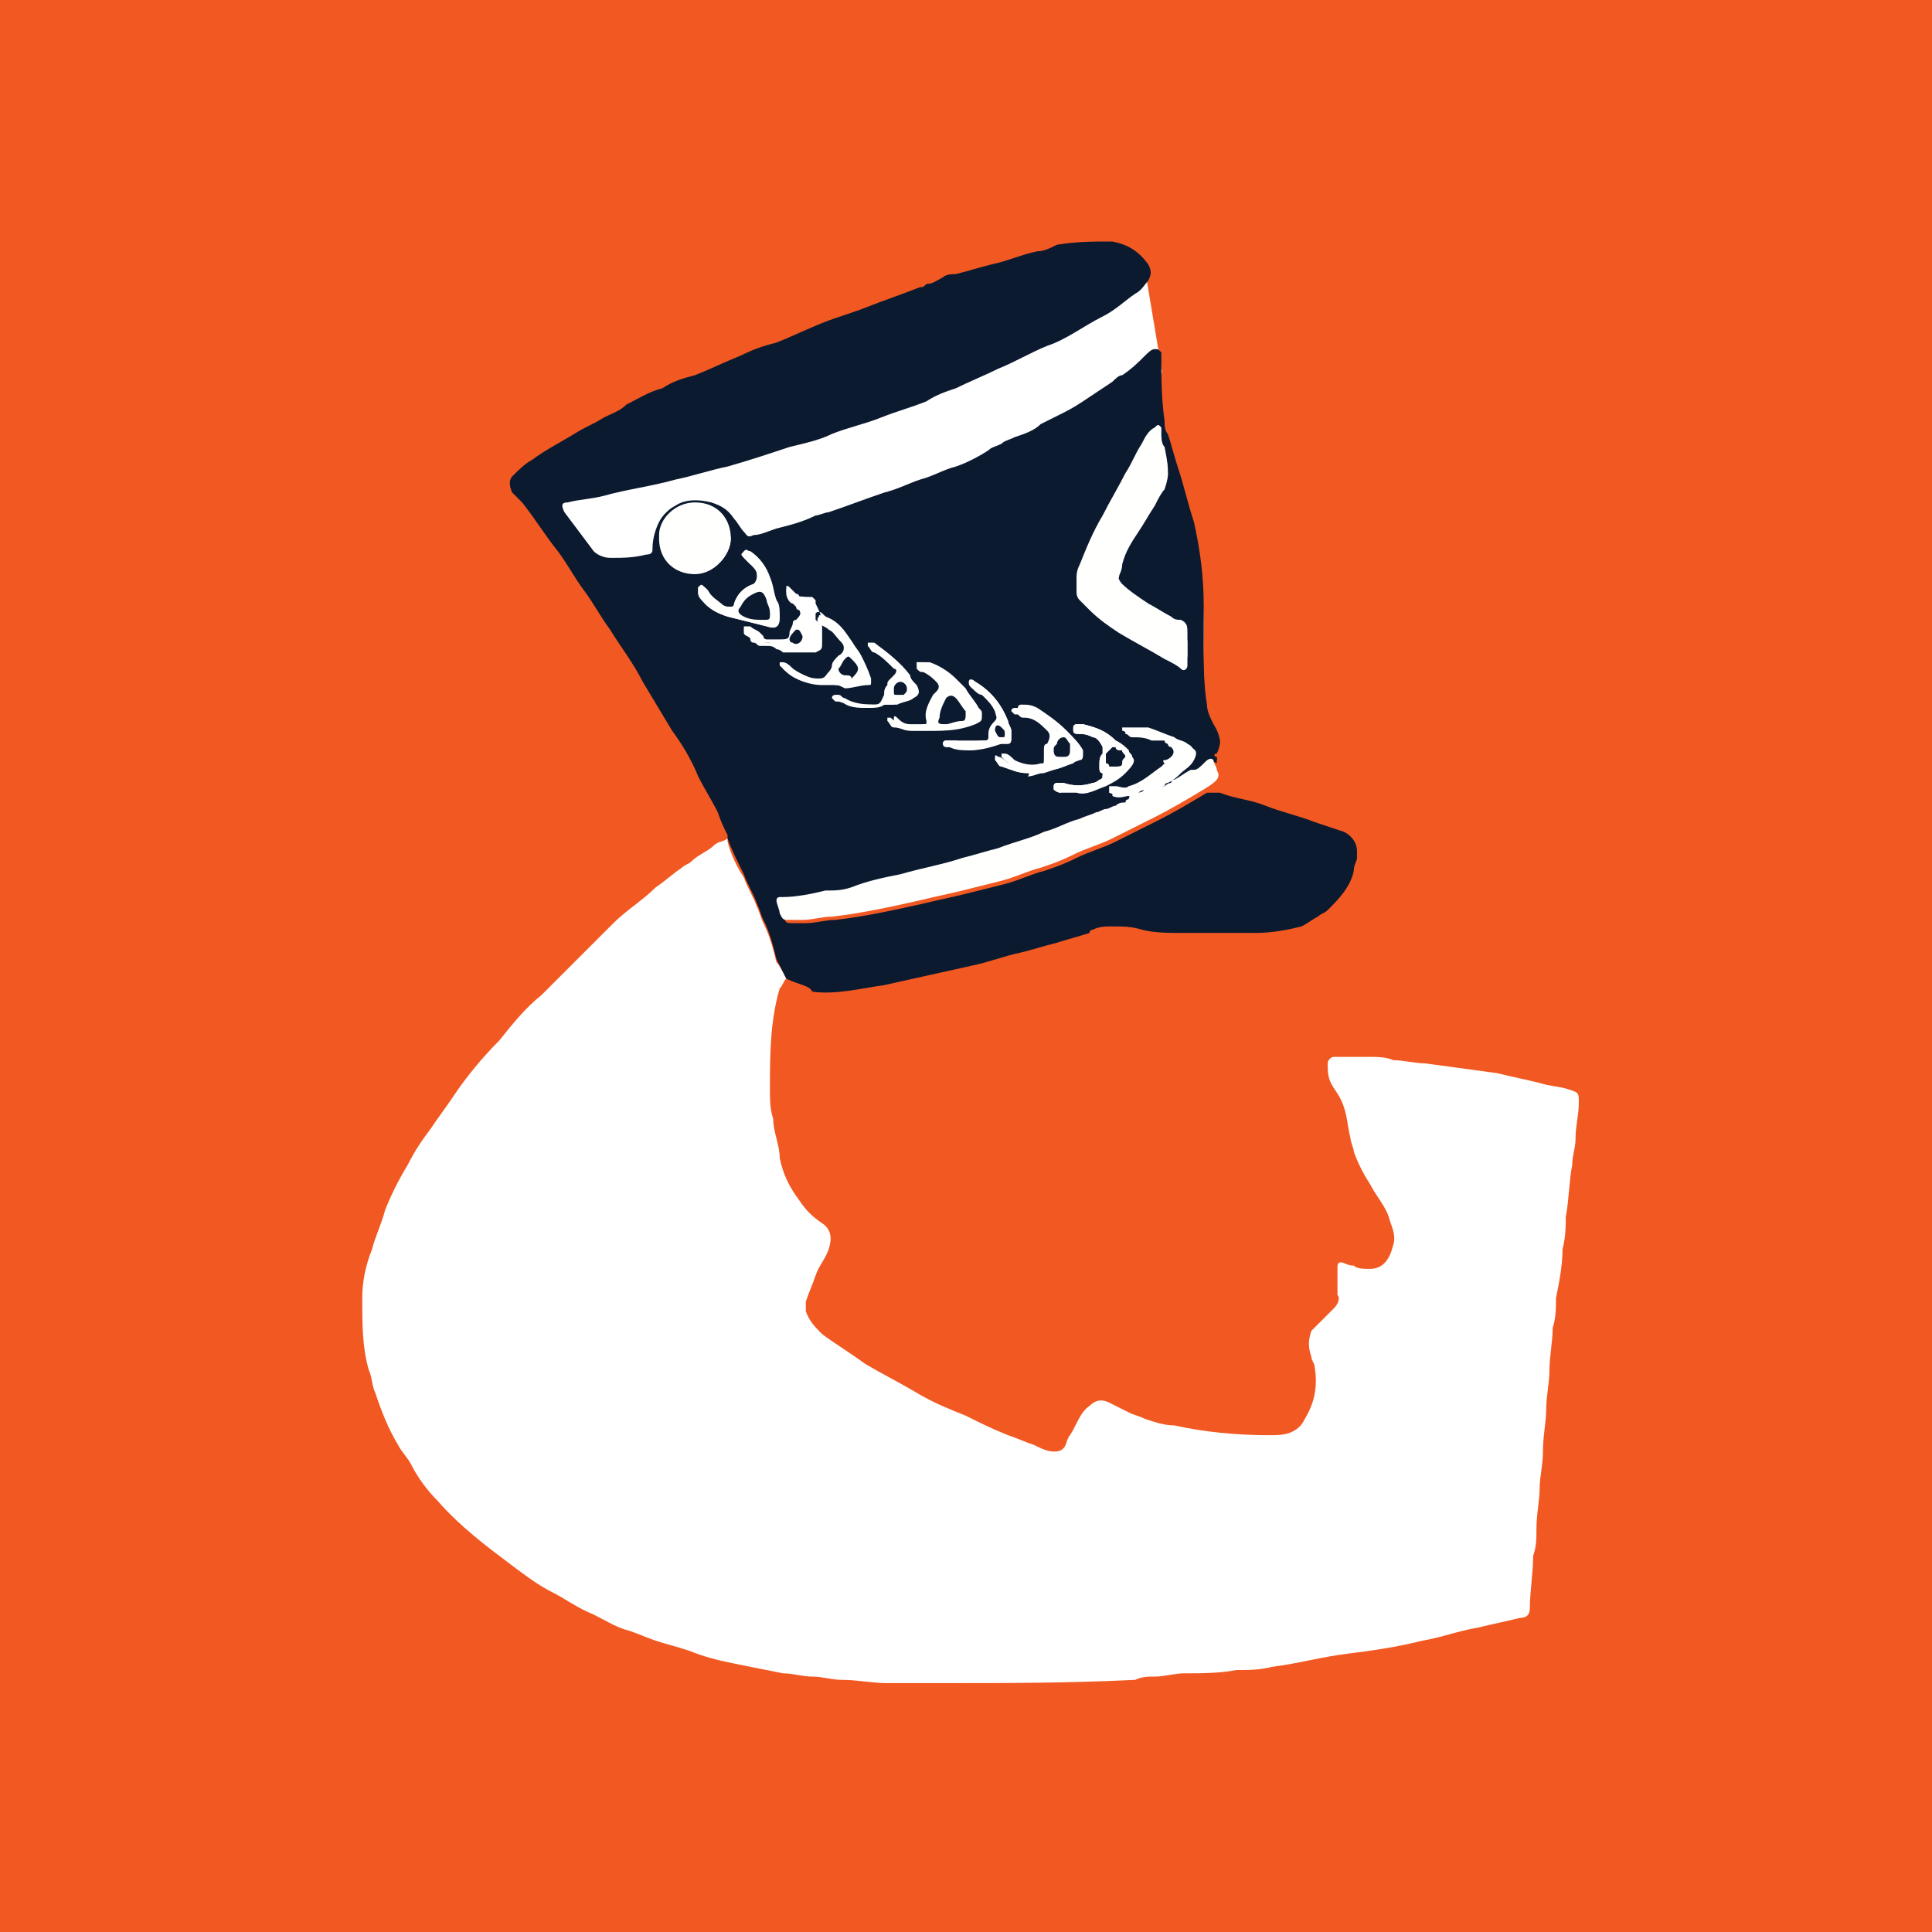 <?xml version="1.0" encoding="UTF-8"?> <svg xmlns="http://www.w3.org/2000/svg" width="64" height="64" viewBox="0 0 64 64" fill="none"><rect width="64" height="64" fill="#F25922"></rect><path d="M37.877 8.616L17.545 16.01L22.474 22.171C25.965 24.224 33.441 28.209 35.412 27.716C37.384 27.223 39.109 25.867 39.725 25.251V23.403C39.931 21.965 40.095 18.597 39.109 16.626C38.123 14.654 38.288 12.929 38.493 12.313L37.877 8.616Z" fill="white"></path><path d="M26.046 32.417C25.938 32.525 25.938 32.633 25.829 32.742C25.505 33.822 25.505 35.01 25.505 36.091C25.505 36.415 25.505 36.739 25.613 37.063C25.613 37.495 25.829 37.928 25.829 38.36C25.938 38.9 26.154 39.332 26.478 39.764C26.694 40.088 26.91 40.304 27.234 40.521C27.558 40.737 27.558 41.061 27.45 41.385C27.342 41.709 27.126 41.925 27.018 42.249C26.91 42.573 26.802 42.789 26.694 43.114C26.694 43.222 26.694 43.33 26.694 43.438C26.802 43.762 27.018 43.978 27.234 44.194C27.666 44.518 28.206 44.842 28.639 45.166C29.179 45.491 29.827 45.815 30.367 46.139C30.908 46.463 31.448 46.679 31.988 46.895C32.42 47.111 32.852 47.327 33.393 47.543C33.717 47.651 33.933 47.76 34.257 47.868C34.473 47.976 34.689 48.084 34.905 48.084C35.013 48.084 35.121 48.084 35.229 47.976C35.337 47.868 35.337 47.651 35.445 47.543C35.661 47.219 35.77 46.787 36.094 46.571C36.31 46.355 36.526 46.355 36.742 46.463C36.958 46.571 37.174 46.679 37.39 46.787C37.606 46.895 37.714 46.895 37.93 47.003C38.255 47.111 38.579 47.219 38.903 47.219C39.875 47.435 40.956 47.543 42.036 47.543C42.252 47.543 42.576 47.543 42.792 47.435C43.008 47.327 43.117 47.219 43.224 47.003C43.549 46.463 43.657 45.923 43.549 45.275C43.549 45.166 43.441 45.058 43.441 44.95C43.333 44.626 43.333 44.41 43.441 44.086C43.549 43.978 43.657 43.87 43.765 43.762C43.873 43.654 44.089 43.438 44.197 43.33C44.305 43.222 44.413 43.006 44.305 42.898C44.305 42.681 44.305 42.573 44.305 42.357C44.305 42.249 44.305 42.141 44.305 42.033C44.305 41.925 44.305 41.817 44.413 41.817C44.521 41.817 44.629 41.925 44.845 41.925C44.953 42.033 45.169 42.033 45.385 42.033C45.818 42.033 46.034 41.709 46.142 41.277C46.25 40.953 46.142 40.737 46.034 40.413C45.926 39.98 45.602 39.656 45.385 39.224C45.169 38.9 44.953 38.468 44.845 38.144C44.845 38.036 44.737 37.819 44.737 37.712C44.629 37.279 44.629 36.847 44.413 36.415C44.305 36.199 44.197 36.091 44.089 35.875C43.981 35.659 43.981 35.443 43.981 35.227C43.981 35.118 44.089 35.01 44.197 35.01C44.521 35.01 44.953 35.01 45.277 35.01C45.602 35.01 45.926 35.01 46.142 35.118C46.466 35.118 46.898 35.227 47.222 35.227C47.978 35.334 48.843 35.443 49.599 35.551C50.031 35.659 50.572 35.767 51.004 35.875C51.328 35.983 51.652 35.983 51.976 36.091C52.3 36.199 52.3 36.199 52.3 36.523C52.3 36.955 52.192 37.279 52.192 37.712C52.192 38.036 52.084 38.252 52.084 38.576C51.976 39.116 51.976 39.764 51.868 40.304C51.868 40.629 51.868 40.953 51.76 41.385C51.76 41.925 51.652 42.465 51.544 43.006C51.544 43.33 51.544 43.654 51.436 43.978C51.436 44.41 51.328 44.95 51.328 45.383C51.328 45.815 51.22 46.247 51.22 46.679C51.22 47.111 51.112 47.543 51.112 48.084C51.112 48.516 51.004 48.948 51.004 49.272C51.004 49.704 50.896 50.136 50.896 50.677C50.896 51.001 50.896 51.217 50.788 51.541C50.788 52.081 50.679 52.73 50.679 53.27C50.679 53.486 50.572 53.594 50.355 53.594C49.923 53.702 49.383 53.81 48.951 53.918C48.303 54.026 47.762 54.242 47.114 54.35C46.25 54.566 45.493 54.674 44.629 54.782C43.765 54.89 43.008 55.106 42.144 55.215C41.712 55.322 41.388 55.322 40.956 55.322C40.415 55.431 39.767 55.431 39.227 55.431C38.903 55.431 38.579 55.539 38.255 55.539C38.038 55.539 37.822 55.539 37.606 55.647C35.445 55.755 33.393 55.755 31.232 55.755C30.583 55.755 30.043 55.755 29.395 55.755C28.855 55.755 28.423 55.647 27.882 55.647C27.558 55.647 27.234 55.539 26.91 55.539C26.586 55.539 26.262 55.431 25.938 55.431C25.397 55.323 24.857 55.215 24.317 55.106C23.777 54.998 23.345 54.89 22.804 54.674C22.48 54.566 22.048 54.458 21.724 54.35C21.4 54.242 21.184 54.134 20.86 54.026C20.427 53.918 20.103 53.702 19.671 53.486C19.131 53.27 18.699 52.946 18.267 52.73C17.834 52.513 17.402 52.189 16.97 51.865C16.106 51.217 15.241 50.569 14.485 49.704C14.161 49.38 13.837 48.948 13.621 48.516C13.513 48.3 13.296 48.084 13.188 47.868C12.864 47.327 12.648 46.787 12.432 46.139C12.324 45.923 12.324 45.599 12.216 45.383C12 44.626 12 43.87 12 43.006C12 42.465 12.108 41.925 12.324 41.385C12.432 40.953 12.648 40.521 12.756 40.088C12.972 39.548 13.188 39.116 13.513 38.576C13.729 38.144 13.945 37.819 14.269 37.387C14.485 37.063 14.809 36.631 15.025 36.307C15.457 35.659 15.998 35.01 16.538 34.47C16.97 33.93 17.402 33.39 17.942 32.958C18.375 32.525 18.807 32.093 19.239 31.661C19.563 31.337 19.995 30.905 20.319 30.581C20.752 30.148 21.292 29.824 21.724 29.392C22.048 29.176 22.264 28.96 22.588 28.744C22.696 28.636 22.804 28.636 22.912 28.528C23.128 28.312 23.453 28.204 23.669 27.988C23.777 27.88 23.993 27.88 24.101 27.771C24.101 27.771 24.101 27.771 24.101 27.88C24.209 28.312 24.425 28.744 24.641 29.068C24.749 29.392 24.965 29.716 25.073 30.04C25.181 30.256 25.181 30.364 25.289 30.581C25.505 31.013 25.613 31.445 25.721 31.877C25.829 31.985 25.938 32.201 26.046 32.417Z" fill="white"></path><path d="M26.046 32.418C25.937 32.202 25.829 31.986 25.721 31.77C25.613 31.337 25.505 30.905 25.289 30.473C25.181 30.257 25.181 30.149 25.073 29.933C24.965 29.609 24.749 29.285 24.641 28.96C24.425 28.528 24.209 28.096 24.101 27.772C24.101 27.772 24.101 27.772 24.101 27.664C23.993 27.448 23.885 27.232 23.777 26.908C23.561 26.475 23.344 26.151 23.128 25.719C22.912 25.179 22.588 24.639 22.264 24.206C21.94 23.666 21.616 23.126 21.292 22.586C20.967 21.938 20.535 21.397 20.211 20.857C19.887 20.425 19.671 19.993 19.347 19.561C19.023 19.128 18.807 18.696 18.482 18.264C18.05 17.724 17.726 17.184 17.294 16.643C17.186 16.535 17.078 16.427 16.97 16.319C16.862 16.103 16.862 15.887 16.97 15.779C17.186 15.563 17.402 15.347 17.618 15.239C18.05 14.915 18.482 14.699 19.023 14.375C19.347 14.159 19.671 14.05 19.995 13.834C20.211 13.726 20.535 13.618 20.751 13.402C21.183 13.186 21.508 12.97 21.94 12.862C22.264 12.646 22.588 12.538 23.02 12.43C23.561 12.214 23.993 11.998 24.533 11.781C24.965 11.565 25.289 11.457 25.721 11.349C26.262 11.133 26.694 10.917 27.234 10.701C27.774 10.485 28.206 10.377 28.747 10.161C29.287 9.945 29.935 9.729 30.475 9.513C30.583 9.513 30.583 9.513 30.691 9.405C30.907 9.405 31.015 9.297 31.232 9.188C31.34 9.08 31.556 9.08 31.664 9.08C32.096 8.972 32.42 8.864 32.852 8.756C33.392 8.648 33.825 8.432 34.365 8.324C34.581 8.324 34.797 8.216 35.013 8.108C35.661 8 36.202 8 36.85 8C37.39 8.108 37.714 8.324 38.038 8.756C38.146 8.972 38.146 9.08 38.038 9.297C37.93 9.405 37.822 9.621 37.606 9.729C37.282 9.945 36.958 10.269 36.526 10.485C35.877 10.809 35.337 11.241 34.689 11.457C34.149 11.674 33.608 11.998 33.068 12.214C32.636 12.43 32.096 12.646 31.664 12.862C31.34 12.97 31.015 13.078 30.691 13.294C30.151 13.51 29.719 13.618 29.179 13.834C28.639 14.05 28.098 14.159 27.558 14.375C27.126 14.591 26.586 14.699 26.154 14.807C25.505 15.023 24.857 15.239 24.101 15.455C23.561 15.563 22.912 15.779 22.372 15.887C21.616 16.103 20.751 16.211 19.995 16.427C19.563 16.535 19.239 16.535 18.807 16.643C18.59 16.643 18.59 16.752 18.698 16.968C19.023 17.4 19.347 17.832 19.671 18.264C19.779 18.372 19.995 18.48 20.211 18.48C20.643 18.48 20.967 18.48 21.4 18.372C21.616 18.372 21.616 18.264 21.616 18.156C21.616 17.832 21.724 17.508 21.832 17.292C21.94 17.076 22.156 16.86 22.372 16.752C22.696 16.535 23.128 16.535 23.561 16.643C23.885 16.752 24.101 16.86 24.317 17.184C24.425 17.292 24.533 17.508 24.641 17.616C24.749 17.724 24.749 17.832 24.965 17.724C25.181 17.724 25.397 17.616 25.721 17.508C26.154 17.4 26.586 17.292 27.018 17.076C27.126 17.076 27.342 16.968 27.45 16.968C28.098 16.752 28.639 16.535 29.287 16.319C29.719 16.211 30.151 15.995 30.475 15.887C30.907 15.779 31.232 15.563 31.664 15.455C31.988 15.347 32.42 15.131 32.744 14.915C32.852 14.807 32.96 14.807 33.176 14.699C33.284 14.591 33.392 14.591 33.608 14.483C33.933 14.375 34.257 14.267 34.473 14.05C34.689 13.942 34.905 13.834 35.121 13.726C35.337 13.618 35.553 13.51 35.877 13.294C36.202 13.078 36.526 12.862 36.85 12.646C36.958 12.538 37.066 12.43 37.174 12.43C37.498 12.214 37.714 11.998 37.93 11.781C38.038 11.674 38.146 11.565 38.254 11.565C38.362 11.565 38.362 11.565 38.471 11.674C38.471 11.674 38.471 11.674 38.471 11.781C38.471 12.538 38.471 13.186 38.578 13.942C38.578 14.05 38.578 14.267 38.687 14.375C38.795 14.699 38.903 15.131 39.011 15.455C39.227 16.103 39.335 16.643 39.551 17.292C39.767 18.264 39.875 19.128 39.875 20.101C39.875 20.317 39.875 20.641 39.875 20.857C39.875 20.965 39.875 20.965 39.875 21.073C39.875 21.181 39.875 21.289 39.875 21.397C39.875 22.046 39.875 22.694 39.983 23.342C39.983 23.558 40.091 23.774 40.199 23.99C40.415 24.315 40.523 24.747 40.307 25.179V25.287C40.199 25.179 40.091 25.287 39.983 25.395C39.875 25.503 39.767 25.611 39.659 25.611H39.551C39.335 25.719 39.227 25.827 39.011 25.935C39.011 25.935 38.903 25.935 38.903 26.043C38.795 26.043 38.687 26.151 38.687 26.151C38.578 26.151 38.578 26.259 38.471 26.151C38.471 26.043 38.578 26.043 38.578 26.043C38.578 26.043 38.578 25.935 38.687 25.935C38.903 25.827 39.011 25.719 39.119 25.611C39.227 25.503 39.443 25.395 39.551 25.179C39.659 24.963 39.659 24.855 39.443 24.747C39.335 24.639 39.119 24.639 39.011 24.531C38.687 24.423 38.471 24.314 38.146 24.206H38.038H37.93C37.714 24.206 37.606 24.206 37.39 24.206H37.282V24.315C37.39 24.315 37.39 24.423 37.498 24.423C37.714 24.423 37.93 24.423 38.146 24.531C38.254 24.531 38.254 24.531 38.362 24.531H38.471H38.578C38.578 24.531 38.687 24.531 38.687 24.639C38.687 24.747 38.795 24.747 38.795 24.747C38.795 24.747 38.903 24.747 38.903 24.855C39.011 24.963 39.011 25.071 38.903 25.179C38.903 25.179 38.795 25.287 38.687 25.287C38.687 25.287 38.578 25.287 38.687 25.395L38.578 25.503C38.254 25.719 37.93 26.043 37.498 26.151C37.39 26.259 37.174 26.151 37.066 26.151C36.958 26.151 36.958 26.151 36.85 26.151C36.85 26.259 36.85 26.259 36.85 26.367C37.066 26.475 37.282 26.367 37.39 26.367C37.498 26.475 37.606 26.367 37.714 26.259C37.822 26.151 37.93 26.151 38.038 26.259C37.93 26.367 37.822 26.367 37.714 26.367C37.606 26.367 37.606 26.367 37.606 26.475C37.606 26.475 37.498 26.475 37.498 26.584C37.498 26.584 37.39 26.584 37.39 26.692C37.282 26.692 37.174 26.692 37.066 26.8C36.958 26.8 36.85 26.908 36.742 26.908C36.634 26.908 36.526 27.016 36.418 27.016C36.202 27.124 36.093 27.124 35.877 27.232C35.445 27.34 35.121 27.556 34.689 27.664C34.257 27.88 33.717 27.988 33.176 28.204C32.744 28.312 32.42 28.42 31.988 28.528C31.34 28.744 30.691 28.852 29.935 29.069C29.395 29.177 28.855 29.285 28.314 29.501C27.99 29.609 27.774 29.609 27.45 29.609C27.018 29.717 26.478 29.825 26.046 29.825H25.937C25.829 29.825 25.829 29.933 25.829 29.933C25.829 30.041 25.937 30.257 25.937 30.365C26.046 30.581 26.046 30.581 26.262 30.581C26.37 30.581 26.586 30.581 26.694 30.581C27.018 30.581 27.342 30.473 27.666 30.473C28.639 30.365 29.611 30.149 30.583 29.933C31.015 29.825 31.556 29.717 31.988 29.609C32.42 29.501 32.852 29.393 33.284 29.285C33.717 29.177 34.149 28.96 34.581 28.852C34.905 28.744 35.229 28.636 35.661 28.42C36.093 28.204 36.526 28.096 36.958 27.88C37.39 27.664 37.822 27.448 38.254 27.232C38.903 26.908 39.443 26.584 39.983 26.259C40.091 26.259 40.199 26.259 40.415 26.259C40.956 26.475 41.388 26.475 41.928 26.692C42.468 26.908 43.008 27.016 43.548 27.232C43.873 27.34 44.197 27.448 44.521 27.556C44.737 27.664 44.953 27.88 44.953 28.204C44.953 28.312 44.953 28.312 44.953 28.42C44.953 28.528 44.845 28.636 44.845 28.852C44.737 29.393 44.305 29.825 43.981 30.149C43.873 30.257 43.765 30.257 43.657 30.365C43.441 30.473 43.332 30.581 43.116 30.689C42.684 30.797 42.144 30.905 41.604 30.905C40.847 30.905 39.983 30.905 39.227 30.905C38.687 30.905 38.254 30.905 37.822 30.797C37.498 30.689 37.174 30.689 36.85 30.689C36.634 30.689 36.418 30.689 36.202 30.797C36.202 30.797 36.093 30.797 36.093 30.905C35.769 31.013 35.337 31.121 35.013 31.229C34.581 31.337 34.257 31.445 33.825 31.553C33.284 31.662 32.744 31.878 32.204 31.986C31.232 32.202 30.259 32.418 29.287 32.634C28.53 32.742 27.666 32.958 26.91 32.85C26.802 32.634 26.478 32.634 26.046 32.418C26.154 32.418 26.154 32.418 26.046 32.418ZM26.262 19.669C26.154 19.669 26.154 19.669 26.262 19.669C26.154 19.561 26.154 19.561 26.154 19.561C26.154 19.561 26.046 19.453 26.046 19.561V19.669C26.046 19.777 26.154 19.993 26.262 19.993L26.37 20.101C26.37 20.101 26.37 20.209 26.478 20.209C26.586 20.425 26.478 20.533 26.37 20.641C26.37 20.641 26.262 20.641 26.262 20.749C26.262 20.857 26.154 20.965 26.154 21.073C26.154 21.289 26.046 21.289 25.829 21.289H25.721H25.613H25.505H25.397C25.397 21.289 25.289 21.289 25.289 21.181L25.181 21.073C25.073 20.965 24.965 20.965 24.857 20.857C24.749 20.857 24.749 20.857 24.641 20.857C24.641 20.857 24.641 20.857 24.641 20.965C24.641 21.073 24.857 21.073 24.857 21.181C24.857 21.181 24.857 21.289 24.965 21.289C25.073 21.289 25.073 21.397 25.181 21.397C25.289 21.397 25.289 21.397 25.397 21.397C25.505 21.397 25.613 21.397 25.721 21.505C25.721 21.505 25.829 21.505 25.937 21.613C26.154 21.613 26.478 21.613 26.694 21.613H26.802C26.91 21.613 26.91 21.613 27.018 21.613C27.234 21.505 27.234 21.505 27.234 21.289C27.234 21.181 27.234 21.181 27.234 21.073V20.965C27.234 20.857 27.234 20.857 27.234 20.749V20.641C27.234 20.425 27.126 20.209 27.018 19.993V19.885L26.91 19.777C26.262 19.777 26.262 19.669 26.262 19.669ZM38.687 15.671C38.687 15.455 38.687 15.347 38.578 15.131C38.471 15.023 38.471 14.807 38.471 14.699C38.471 14.591 38.471 14.591 38.471 14.483C38.362 14.375 38.362 14.375 38.254 14.483C38.146 14.699 38.038 14.915 37.822 15.023C37.606 15.347 37.498 15.671 37.282 15.995C36.958 16.427 36.742 16.968 36.526 17.4C36.202 17.94 35.986 18.48 35.769 19.02C35.661 19.236 35.661 19.345 35.661 19.561C35.661 19.669 35.661 19.777 35.769 19.885C35.877 19.993 35.986 20.101 36.093 20.209C36.418 20.533 36.742 20.749 37.066 20.965C37.606 21.289 38.038 21.505 38.578 21.83C38.795 21.938 39.011 22.046 39.119 22.154C39.227 22.262 39.335 22.154 39.335 22.046C39.335 21.83 39.335 21.505 39.335 21.289C39.335 21.073 39.227 20.965 39.119 20.857C39.011 20.857 38.903 20.749 38.795 20.749C38.578 20.641 38.254 20.425 38.038 20.317C37.714 20.101 37.39 19.993 37.174 19.669C36.958 19.453 36.958 19.345 37.066 19.128C37.066 19.02 37.174 18.912 37.174 18.696C37.282 18.264 37.498 17.94 37.714 17.616C37.93 17.292 38.038 17.076 38.254 16.752C38.362 16.535 38.471 16.319 38.578 16.211C38.687 15.887 38.687 15.779 38.687 15.671ZM24.209 17.832C24.209 17.184 23.777 16.643 23.02 16.643C22.372 16.643 21.832 17.184 21.832 17.724C21.832 18.372 22.48 18.912 23.02 18.912C23.669 19.02 24.209 18.372 24.209 17.832ZM25.829 20.425C25.829 20.209 25.829 19.993 25.721 19.885C25.613 19.669 25.613 19.453 25.505 19.128C25.397 18.804 25.181 18.48 24.857 18.264C24.749 18.264 24.749 18.156 24.641 18.264C24.641 18.372 24.641 18.372 24.641 18.48C24.749 18.588 24.749 18.588 24.857 18.696C24.965 18.804 25.073 18.912 25.073 19.02C25.073 19.128 25.073 19.236 24.965 19.345C24.641 19.453 24.425 19.669 24.317 19.993C24.317 20.101 24.209 20.101 24.209 20.101C24.101 20.101 23.993 20.101 23.885 19.993C23.669 19.885 23.561 19.777 23.452 19.561L23.344 19.453C23.236 19.345 23.236 19.345 23.128 19.453C23.128 19.561 23.128 19.561 23.128 19.669C23.236 19.777 23.344 19.885 23.344 19.993C23.561 20.209 23.777 20.317 24.101 20.425C24.533 20.533 24.965 20.641 25.397 20.749C25.721 20.857 25.829 20.749 25.829 20.425ZM30.367 21.938C30.367 22.154 30.475 22.154 30.583 22.154C30.691 22.154 30.691 22.262 30.799 22.262C31.015 22.262 31.123 22.37 31.232 22.586C31.34 22.694 31.34 22.802 31.232 22.91C31.232 22.91 31.232 22.91 31.123 23.018C30.907 23.234 30.799 23.558 30.907 23.882C30.907 23.99 30.907 23.99 30.799 23.99C30.583 23.99 30.367 23.99 30.151 23.99C29.935 23.99 29.827 23.882 29.719 23.774C29.719 23.774 29.611 23.666 29.611 23.774V23.882C29.611 23.99 29.719 23.99 29.827 24.099C29.935 24.206 30.151 24.206 30.367 24.206C30.583 24.206 30.691 24.206 30.907 24.206C31.34 24.206 31.772 24.206 32.312 23.99C32.528 23.882 32.528 23.882 32.528 23.666C32.528 23.558 32.528 23.558 32.42 23.45C32.312 23.234 32.096 23.018 31.988 22.802C31.88 22.694 31.772 22.586 31.664 22.478C31.448 22.262 31.123 22.046 30.799 21.938C30.475 21.938 30.367 21.938 30.367 21.938ZM27.666 22.694C27.666 22.694 27.774 22.694 27.882 22.694C28.098 22.694 28.422 22.586 28.639 22.586C28.747 22.586 28.747 22.478 28.747 22.478V22.37C28.639 22.046 28.53 21.83 28.422 21.613C28.314 21.397 28.206 21.181 27.99 20.965C27.774 20.749 27.45 20.533 27.234 20.317C27.234 20.317 27.126 20.209 27.018 20.317C27.018 20.425 27.018 20.425 27.018 20.533C27.126 20.641 27.234 20.641 27.342 20.749C27.558 20.857 27.666 21.073 27.882 21.289C27.99 21.397 27.99 21.613 27.774 21.721C27.666 21.829 27.558 21.938 27.558 22.046C27.558 22.154 27.45 22.262 27.45 22.262C27.342 22.37 27.342 22.478 27.126 22.478C26.802 22.478 26.478 22.37 26.154 22.046C26.154 22.046 26.046 21.938 25.937 21.938H25.829V22.046C25.937 22.154 26.046 22.262 26.262 22.37C26.586 22.478 26.802 22.586 27.126 22.586C27.45 22.694 27.558 22.586 27.666 22.694ZM34.041 25.611C34.149 25.611 34.257 25.611 34.257 25.611C34.473 25.611 34.581 25.503 34.797 25.503C35.121 25.503 35.445 25.287 35.769 25.179C35.877 25.179 35.877 25.071 35.877 24.963C35.877 24.855 35.877 24.855 35.877 24.855C35.769 24.639 35.553 24.423 35.337 24.206C35.013 23.882 34.689 23.666 34.365 23.45C34.149 23.342 34.041 23.342 33.825 23.342C33.825 23.342 33.717 23.342 33.717 23.45C33.717 23.558 33.717 23.558 33.825 23.558H33.933C34.041 23.558 34.041 23.558 34.149 23.666C34.473 23.774 34.689 23.882 34.905 24.099C35.121 24.206 35.121 24.423 34.905 24.531C34.797 24.639 34.797 24.747 34.797 24.747C34.797 24.855 34.797 24.855 34.797 24.963C34.797 25.179 34.797 25.179 34.581 25.287H34.473C34.149 25.395 33.825 25.287 33.608 25.179C33.501 25.071 33.392 24.963 33.284 24.963H33.176V25.071C33.284 25.179 33.284 25.179 33.392 25.287C33.392 25.503 33.717 25.611 34.041 25.611ZM28.747 23.45C28.963 23.45 29.179 23.342 29.395 23.342C29.503 23.342 29.611 23.342 29.719 23.342C29.935 23.234 30.151 23.234 30.259 23.126C30.475 23.018 30.475 22.91 30.367 22.694C30.259 22.586 30.151 22.478 30.151 22.37C29.827 21.938 29.395 21.613 28.963 21.289H28.855C28.855 21.289 28.747 21.397 28.855 21.397C28.963 21.505 28.963 21.505 29.071 21.613C29.287 21.721 29.503 21.938 29.719 22.154C29.827 22.262 29.827 22.37 29.719 22.37L29.611 22.478C29.503 22.478 29.503 22.586 29.503 22.694C29.503 22.802 29.503 22.91 29.395 23.018C29.395 23.234 29.287 23.234 29.071 23.342C28.747 23.342 28.314 23.342 27.99 23.126C27.882 23.126 27.882 23.018 27.774 23.018C27.666 23.018 27.666 23.018 27.666 23.126C27.666 23.234 27.666 23.234 27.774 23.234C27.774 23.234 27.774 23.234 27.882 23.234C28.098 23.45 28.422 23.45 28.747 23.45ZM35.769 26.043C36.093 26.151 36.418 25.935 36.742 25.827C36.958 25.719 37.174 25.611 37.39 25.395C37.498 25.287 37.606 25.179 37.498 25.071C37.498 24.963 37.39 24.963 37.39 24.855C37.282 24.747 37.174 24.639 36.958 24.531C36.634 24.206 36.31 24.099 35.877 23.99C35.769 23.99 35.769 23.99 35.661 23.99C35.661 23.99 35.553 23.99 35.553 24.099V24.206C35.553 24.314 35.661 24.315 35.769 24.315C35.877 24.315 35.986 24.314 36.202 24.423C36.31 24.423 36.418 24.531 36.526 24.747C36.526 24.855 36.526 24.963 36.526 24.963C36.418 25.071 36.418 25.179 36.418 25.395C36.418 25.503 36.418 25.611 36.526 25.611C36.526 25.719 36.526 25.827 36.418 25.827C36.418 25.827 36.31 25.935 36.202 25.935C35.877 26.043 35.553 26.043 35.229 25.935C35.121 25.935 35.121 25.935 35.013 25.935C35.013 25.935 34.905 25.935 34.905 26.043C34.905 26.151 34.905 26.151 34.905 26.151C35.013 26.259 35.121 26.259 35.121 26.259C35.445 26.043 35.553 26.043 35.769 26.043ZM32.096 24.855C32.528 24.855 32.852 24.747 33.176 24.639C33.284 24.639 33.284 24.639 33.392 24.639C33.501 24.639 33.501 24.531 33.501 24.423C33.501 24.314 33.501 24.314 33.501 24.206C33.501 24.099 33.392 23.99 33.392 23.882C33.176 23.342 32.852 22.91 32.312 22.586C32.204 22.478 32.096 22.478 32.096 22.586C32.096 22.694 32.096 22.694 32.204 22.802C32.312 22.91 32.42 23.018 32.528 23.018C32.744 23.126 32.852 23.342 32.96 23.558C33.068 23.666 33.068 23.774 32.96 23.882C32.852 23.99 32.744 24.206 32.744 24.315V24.423C32.744 24.531 32.636 24.531 32.636 24.531C32.312 24.531 31.988 24.531 31.664 24.531C31.556 24.531 31.448 24.531 31.34 24.531C31.34 24.531 31.232 24.531 31.232 24.639C31.232 24.639 31.232 24.747 31.34 24.747H31.448C31.772 24.747 31.988 24.855 32.096 24.855Z" fill="#0C1A30"></path><path d="M45.386 28.204C45.277 28.096 45.386 28.096 45.386 27.988C45.386 27.664 45.277 27.556 44.953 27.34C44.629 27.124 44.305 27.124 43.981 27.016C43.441 26.799 42.901 26.692 42.36 26.475C41.82 26.259 41.388 26.259 40.848 26.043C40.74 26.043 40.632 26.043 40.416 26.043C40.416 25.827 40.416 25.611 40.416 25.395C40.416 25.287 40.307 25.179 40.307 25.071C40.199 25.071 40.199 24.963 40.307 24.963C40.523 24.531 40.416 24.098 40.199 23.774C40.091 23.558 39.983 23.342 39.983 23.126C39.875 22.478 39.875 21.829 39.875 21.181C39.983 21.181 39.983 21.181 40.091 21.181C40.307 21.073 40.523 21.073 40.74 21.073C41.388 20.965 42.144 20.749 42.792 20.641C43.333 20.533 43.873 20.533 44.305 20.425C44.737 20.425 45.061 20.317 45.493 20.317C45.602 20.317 45.602 20.317 45.71 20.317C45.926 20.317 45.926 20.425 46.034 20.533C46.142 20.857 46.142 21.289 46.25 21.613C46.25 22.046 46.358 22.586 46.358 23.018C46.358 23.234 46.358 23.558 46.466 23.774C46.466 24.314 46.466 24.747 46.466 25.287C46.466 25.827 46.358 26.367 46.358 26.799C46.358 27.016 46.358 27.34 46.25 27.556C46.142 27.88 46.034 27.988 45.71 27.988C45.493 28.204 45.386 28.204 45.386 28.204Z" fill="#F25922"></path><path d="M38.687 15.671C38.687 15.779 38.687 15.887 38.578 15.887C38.471 16.103 38.362 16.32 38.254 16.428C38.038 16.752 37.93 16.968 37.714 17.292C37.498 17.616 37.282 18.048 37.174 18.372C37.066 18.48 37.066 18.588 37.066 18.805C36.958 19.021 37.066 19.237 37.174 19.345C37.39 19.561 37.714 19.777 38.038 19.993C38.254 20.101 38.578 20.317 38.795 20.425C38.903 20.533 39.011 20.533 39.119 20.533C39.335 20.641 39.335 20.749 39.335 20.965C39.335 21.181 39.335 21.506 39.335 21.722C39.335 21.83 39.227 21.938 39.119 21.83C38.903 21.722 38.687 21.614 38.578 21.506C38.038 21.29 37.606 20.965 37.066 20.641C36.742 20.425 36.418 20.209 36.093 19.885C35.986 19.777 35.877 19.669 35.769 19.561C35.661 19.453 35.661 19.345 35.661 19.237C35.661 19.021 35.661 18.913 35.769 18.697C35.986 18.156 36.202 17.616 36.526 17.076C36.742 16.644 37.066 16.104 37.282 15.671C37.498 15.347 37.606 15.023 37.822 14.699C37.93 14.483 38.038 14.267 38.254 14.159C38.362 14.051 38.362 14.051 38.471 14.159C38.471 14.267 38.471 14.267 38.471 14.375C38.471 14.483 38.471 14.699 38.578 14.807C38.687 15.347 38.687 15.455 38.687 15.671Z" fill="#FFFFFE"></path><path d="M24.209 17.832C24.209 18.372 23.669 19.02 23.02 19.02C22.372 19.02 21.832 18.588 21.832 17.832C21.832 17.292 22.372 16.752 23.02 16.752C23.669 16.644 24.101 17.184 24.209 17.832Z" fill="#FFFFFE"></path><path d="M25.83 20.425C25.83 20.749 25.722 20.857 25.398 20.749C24.965 20.641 24.533 20.533 24.101 20.425C23.777 20.317 23.561 20.209 23.345 19.992C23.237 19.884 23.128 19.776 23.128 19.668C23.128 19.56 23.128 19.56 23.128 19.452C23.128 19.452 23.237 19.452 23.345 19.452L23.453 19.56C23.561 19.776 23.777 19.884 23.885 19.992C23.993 20.101 24.101 20.101 24.209 20.101C24.317 20.101 24.317 20.101 24.317 19.992C24.425 19.668 24.641 19.452 24.965 19.344C25.073 19.344 25.181 19.236 25.073 19.02C25.073 18.912 24.965 18.696 24.857 18.696C24.749 18.588 24.749 18.588 24.641 18.48C24.533 18.372 24.533 18.372 24.641 18.264C24.749 18.156 24.749 18.264 24.857 18.264C25.181 18.48 25.398 18.804 25.506 19.128C25.614 19.344 25.613 19.56 25.722 19.884C25.722 20.101 25.83 20.209 25.83 20.425ZM25.506 20.317C25.506 20.209 25.398 19.992 25.398 19.884C25.289 19.668 25.181 19.56 24.965 19.668C24.749 19.776 24.641 19.884 24.533 20.101C24.425 20.209 24.425 20.425 24.641 20.425C24.857 20.533 25.073 20.533 25.289 20.533C25.506 20.533 25.506 20.425 25.506 20.317Z" fill="#FFFFFE"></path><path d="M30.367 21.938C30.476 21.938 30.584 21.938 30.584 21.938C30.908 22.046 31.232 22.154 31.448 22.478C31.556 22.586 31.664 22.694 31.772 22.802C31.88 23.018 32.096 23.234 32.204 23.45C32.204 23.558 32.312 23.558 32.312 23.666C32.312 23.882 32.312 23.882 32.096 23.99C31.664 24.206 31.232 24.206 30.692 24.206C30.476 24.206 30.367 24.206 30.151 24.206C29.935 24.206 29.827 24.098 29.611 24.098C29.503 24.098 29.503 23.99 29.395 23.882V23.774H29.503C29.611 23.882 29.827 23.99 29.935 23.99C30.151 24.098 30.367 24.098 30.584 23.99C30.692 23.99 30.692 23.99 30.692 23.882C30.584 23.558 30.8 23.234 30.908 23.018C30.908 23.018 30.908 23.018 31.016 22.91C31.124 22.802 31.124 22.694 31.016 22.586C30.908 22.478 30.8 22.37 30.584 22.262C30.476 22.262 30.476 22.262 30.367 22.154C30.367 22.154 30.367 22.154 30.367 21.938ZM31.34 23.99C31.448 23.99 31.664 23.882 31.88 23.882C31.988 23.882 31.988 23.774 31.988 23.666V23.558C31.88 23.45 31.772 23.234 31.664 23.126C31.556 23.018 31.448 23.018 31.34 23.126C31.124 23.342 31.124 23.558 31.124 23.774C31.016 23.882 31.124 23.99 31.34 23.99Z" fill="#FFFFFE"></path><path d="M27.666 22.694C27.558 22.694 27.342 22.694 27.234 22.694C26.91 22.694 26.586 22.586 26.37 22.478C26.154 22.37 26.046 22.262 25.938 22.154V22.046H26.046C26.154 22.046 26.154 22.046 26.262 22.154C26.586 22.37 26.91 22.478 27.234 22.586C27.45 22.586 27.45 22.586 27.558 22.37C27.558 22.262 27.666 22.154 27.666 22.154C27.774 22.046 27.774 21.938 27.882 21.829C28.098 21.721 28.098 21.505 27.99 21.397C27.882 21.181 27.666 20.965 27.45 20.857C27.342 20.749 27.234 20.749 27.126 20.641C27.126 20.641 27.018 20.533 27.126 20.425C27.126 20.317 27.234 20.425 27.342 20.425C27.666 20.533 27.882 20.749 28.098 21.073C28.206 21.289 28.422 21.505 28.53 21.721C28.639 21.938 28.747 22.154 28.855 22.478V22.586C28.855 22.694 28.855 22.694 28.747 22.694C28.53 22.694 28.206 22.802 27.99 22.802C27.774 22.694 27.774 22.694 27.666 22.694ZM27.99 22.37C28.098 22.37 28.206 22.37 28.314 22.37C28.422 22.37 28.53 22.262 28.53 22.046C28.53 21.938 28.422 21.829 28.314 21.721C28.206 21.721 28.206 21.721 28.098 21.721C27.99 21.829 27.882 21.938 27.882 22.046C27.774 22.262 27.774 22.37 27.99 22.37Z" fill="#FFFFFE"></path><path d="M34.041 25.611C33.717 25.611 33.501 25.503 33.176 25.395C33.068 25.395 33.068 25.287 32.96 25.178V25.07C32.96 24.962 33.068 25.07 33.068 25.07C33.176 25.07 33.285 25.178 33.392 25.286C33.717 25.395 33.933 25.503 34.257 25.395H34.365C34.581 25.395 34.581 25.286 34.581 25.07C34.581 24.962 34.581 24.962 34.581 24.854C34.581 24.746 34.581 24.638 34.689 24.638C34.797 24.422 34.797 24.314 34.689 24.206C34.473 23.99 34.257 23.774 33.933 23.774C33.825 23.774 33.825 23.774 33.717 23.666H33.609L33.501 23.558C33.501 23.45 33.609 23.45 33.609 23.45C33.825 23.45 33.933 23.45 34.149 23.558C34.581 23.774 34.905 23.99 35.121 24.314C35.337 24.53 35.445 24.746 35.661 24.962V25.07C35.661 25.178 35.661 25.178 35.553 25.286C35.229 25.395 34.905 25.503 34.581 25.611C34.365 25.611 34.257 25.719 34.041 25.719C34.149 25.611 34.041 25.611 34.041 25.611ZM35.445 24.854V24.746C35.445 24.638 35.337 24.53 35.229 24.53C35.121 24.53 35.013 24.638 35.013 24.746C35.013 24.854 35.013 24.854 34.905 24.962C34.905 25.07 34.905 25.178 35.121 25.178H35.229C35.337 25.07 35.445 24.962 35.445 24.854Z" fill="#FFFFFE"></path><path d="M28.747 23.45C28.423 23.45 28.098 23.342 27.774 23.234C27.774 23.234 27.774 23.234 27.666 23.234L27.558 23.126C27.558 23.018 27.666 23.018 27.666 23.018C27.774 23.018 27.774 23.018 27.882 23.126C28.206 23.342 28.531 23.342 28.963 23.342C29.179 23.342 29.179 23.234 29.287 23.018C29.287 22.91 29.287 22.802 29.395 22.694C29.395 22.586 29.395 22.586 29.503 22.477L29.611 22.369C29.719 22.262 29.719 22.153 29.611 22.153C29.395 21.937 29.179 21.721 28.963 21.613C28.855 21.613 28.855 21.505 28.747 21.397V21.289H28.855C29.287 21.505 29.719 21.829 30.043 22.369C30.151 22.477 30.151 22.586 30.259 22.694C30.367 22.91 30.367 23.018 30.151 23.126C29.935 23.234 29.719 23.234 29.611 23.342C29.503 23.342 29.395 23.342 29.287 23.342C29.179 23.45 28.963 23.45 28.747 23.45ZM30.043 22.802C30.043 22.694 29.935 22.586 29.827 22.586C29.719 22.586 29.719 22.694 29.611 22.802V22.91C29.611 23.018 29.611 23.018 29.719 23.018C29.827 23.018 29.827 23.018 29.935 23.018C30.043 22.91 30.043 22.91 30.043 22.802Z" fill="#FFFFFE"></path><path d="M32.096 24.855C31.88 24.855 31.664 24.855 31.448 24.747H31.34L31.232 24.639C31.232 24.639 31.232 24.53 31.34 24.53C31.448 24.53 31.556 24.53 31.664 24.53C31.988 24.638 32.312 24.53 32.636 24.53C32.744 24.53 32.744 24.53 32.744 24.422V24.314C32.744 24.098 32.852 23.99 32.961 23.882C33.069 23.774 32.961 23.666 32.961 23.558C32.852 23.342 32.744 23.234 32.528 23.018C32.42 22.91 32.312 22.802 32.204 22.802C32.096 22.694 32.096 22.694 32.096 22.586C32.096 22.478 32.204 22.586 32.312 22.586C32.852 22.91 33.177 23.342 33.393 23.882C33.393 23.99 33.501 24.098 33.501 24.206C33.501 24.314 33.501 24.314 33.501 24.422C33.501 24.53 33.501 24.639 33.393 24.639C33.285 24.639 33.285 24.639 33.177 24.639C32.961 24.639 32.528 24.855 32.096 24.855ZM32.961 24.206C32.961 24.314 32.961 24.314 32.961 24.206C32.961 24.422 33.069 24.422 33.069 24.422C33.177 24.422 33.177 24.422 33.177 24.314C33.177 24.206 33.177 24.098 33.069 24.098C33.177 23.99 33.069 23.99 32.961 24.206Z" fill="#FFFFFE"></path><path d="M40.307 25.503C40.307 25.395 40.199 25.287 40.199 25.179C40.091 25.07 39.983 25.179 39.875 25.287C39.767 25.395 39.659 25.503 39.551 25.503H39.443C39.227 25.611 39.119 25.719 38.903 25.827C38.903 25.827 38.795 25.827 38.795 25.935C38.687 25.935 38.579 26.043 38.579 26.043C38.471 26.043 38.471 26.151 38.362 26.043C38.362 25.935 38.471 25.935 38.471 25.935C38.471 25.935 38.471 25.827 38.579 25.827C38.795 25.719 38.903 25.611 39.011 25.503C39.119 25.395 39.335 25.287 39.443 25.07C39.551 24.854 39.551 24.746 39.335 24.638C39.227 24.53 39.011 24.53 38.903 24.422C38.579 24.314 38.362 24.206 38.038 24.098H37.93H37.822C37.606 24.098 37.498 24.098 37.282 24.098H37.174V24.206C37.282 24.206 37.282 24.314 37.39 24.314C37.606 24.314 37.822 24.314 38.038 24.422C38.146 24.422 38.146 24.422 38.255 24.422H38.362H38.471C38.471 24.422 38.579 24.422 38.579 24.53C38.579 24.638 38.687 24.638 38.687 24.638C38.687 24.638 38.795 24.638 38.795 24.746C38.903 24.854 38.903 24.962 38.795 25.07C38.795 25.07 38.687 25.179 38.579 25.179C38.579 25.179 38.471 25.179 38.579 25.287L38.471 25.395C38.146 25.611 37.822 25.935 37.39 26.043C37.282 26.151 37.066 26.043 36.958 26.043C36.85 26.043 36.85 26.043 36.742 26.043C36.742 26.151 36.742 26.151 36.742 26.259C36.958 26.367 37.174 26.259 37.282 26.259C37.39 26.367 37.498 26.259 37.606 26.151C37.714 26.043 37.822 26.043 37.93 26.151C37.822 26.259 37.714 26.259 37.606 26.259C37.498 26.259 37.498 26.259 37.498 26.367C37.498 26.367 37.39 26.367 37.39 26.475C37.39 26.475 37.282 26.475 37.282 26.583C37.174 26.583 37.066 26.583 36.958 26.691C36.85 26.691 36.742 26.799 36.634 26.799C36.526 26.799 36.418 26.907 36.31 26.907C36.094 27.015 35.986 27.015 35.77 27.123C35.337 27.231 35.013 27.448 34.581 27.555C34.149 27.772 33.609 27.88 33.068 28.096C32.636 28.204 32.312 28.312 31.88 28.42C31.232 28.636 30.583 28.744 29.827 28.96C29.287 29.068 28.747 29.176 28.206 29.392C27.882 29.5 27.666 29.5 27.342 29.5C26.91 29.608 26.37 29.716 25.938 29.716H25.829C25.721 29.716 25.721 29.824 25.721 29.824C25.721 29.933 25.829 30.149 25.829 30.257C25.938 30.473 25.938 30.473 26.154 30.473C26.262 30.473 26.478 30.473 26.586 30.473C26.91 30.473 27.234 30.365 27.558 30.365C28.531 30.257 29.503 30.041 30.475 29.824C30.907 29.716 31.448 29.608 31.88 29.5C32.312 29.392 32.744 29.284 33.176 29.176C33.609 29.068 34.041 28.852 34.473 28.744C34.797 28.636 35.121 28.528 35.553 28.312C35.986 28.096 36.418 27.988 36.85 27.772C37.282 27.555 37.714 27.339 38.146 27.123C38.795 26.799 39.335 26.475 39.875 26.151C40.415 25.827 40.415 25.719 40.307 25.503Z" fill="#FFFFFE"></path><path d="M26.802 21.29C26.802 21.181 26.802 21.181 26.802 21.073V20.965C26.802 20.857 26.802 20.857 26.802 20.749V20.641C26.802 20.425 26.694 20.209 26.586 19.993V19.885L26.478 19.777C26.478 19.777 26.478 19.669 26.37 19.669C26.37 19.669 26.37 19.669 26.262 19.561C26.262 19.561 26.262 19.561 26.154 19.453C26.154 19.453 26.046 19.345 26.046 19.453V19.561C26.046 19.669 26.154 19.885 26.262 19.885L26.37 19.993C26.37 19.993 26.37 20.101 26.478 20.101C26.586 20.317 26.478 20.425 26.37 20.533C26.37 20.533 26.262 20.533 26.262 20.641C26.262 20.749 26.154 20.857 26.154 20.965C26.154 21.181 26.046 21.181 25.829 21.181H25.721H25.613H25.505H25.397C25.397 21.181 25.289 21.181 25.289 21.073L25.181 20.965C25.073 20.857 24.965 20.857 24.857 20.749C24.749 20.749 24.749 20.749 24.641 20.749C24.641 20.749 24.641 20.749 24.641 20.857C24.641 20.965 24.857 20.965 24.857 21.073C24.857 21.073 24.857 21.181 24.965 21.181C25.073 21.181 25.073 21.29 25.181 21.29C25.289 21.29 25.289 21.29 25.397 21.29C25.505 21.29 25.613 21.29 25.721 21.398C25.721 21.398 25.829 21.398 25.938 21.506C26.154 21.506 26.478 21.506 26.694 21.506H26.802C26.91 21.506 26.91 21.506 27.018 21.506C26.91 21.506 26.91 21.506 26.802 21.29ZM26.262 21.29C26.154 21.29 26.154 21.181 26.154 21.181C26.154 21.073 26.262 20.965 26.37 20.857C26.478 20.749 26.586 20.857 26.586 20.965V21.073C26.586 21.29 26.37 21.398 26.262 21.29Z" fill="#FFFFFE"></path><path d="M25.506 20.317C25.506 20.533 25.506 20.533 25.289 20.533C25.073 20.533 24.857 20.533 24.641 20.425C24.425 20.317 24.425 20.209 24.533 20.101C24.641 19.885 24.749 19.777 24.965 19.669C25.181 19.561 25.289 19.561 25.398 19.885C25.398 19.993 25.506 20.101 25.506 20.317Z" fill="#0C1A30"></path><path d="M31.34 23.99C31.124 23.99 31.016 23.99 31.124 23.774C31.124 23.558 31.232 23.342 31.34 23.126C31.448 23.018 31.556 23.018 31.664 23.126C31.772 23.234 31.88 23.45 31.988 23.558V23.666C31.988 23.774 31.988 23.882 31.88 23.882C31.664 23.882 31.448 23.99 31.34 23.99Z" fill="#0C1A30"></path><path d="M27.991 22.37C27.883 22.37 27.774 22.262 27.774 22.154C27.883 22.046 27.883 21.938 27.991 21.83C28.099 21.722 28.099 21.722 28.207 21.83C28.315 21.938 28.423 22.046 28.423 22.154C28.423 22.262 28.315 22.37 28.207 22.478C28.207 22.37 28.099 22.37 27.991 22.37Z" fill="#0C1A30"></path><path d="M35.446 24.855C35.446 25.071 35.337 25.071 35.229 25.071H35.121C35.013 25.071 34.905 25.071 34.905 24.855C34.905 24.747 34.905 24.747 35.013 24.639C35.013 24.531 35.121 24.423 35.229 24.423C35.337 24.423 35.337 24.531 35.446 24.639C35.446 24.747 35.446 24.855 35.446 24.855Z" fill="#0C1A30"></path><path d="M30.043 22.802C30.043 22.91 30.043 22.91 29.935 23.018C29.827 23.018 29.827 23.018 29.719 23.018C29.611 23.018 29.611 23.018 29.611 22.91V22.802C29.611 22.694 29.719 22.586 29.827 22.586C29.935 22.586 30.043 22.694 30.043 22.802Z" fill="#0C1A30"></path><path d="M37.174 25.287C37.174 25.395 37.066 25.395 36.958 25.395C36.85 25.395 36.85 25.395 36.742 25.395C36.742 25.287 36.634 25.287 36.634 25.287C36.634 25.179 36.634 25.071 36.634 24.963C36.742 24.855 36.742 24.855 36.85 24.747H36.958C36.958 24.855 37.066 24.855 37.174 24.855C37.174 24.963 37.282 24.963 37.282 25.071C37.174 25.179 37.174 25.179 37.174 25.287Z" fill="#0C1A30"></path><path d="M37.498 25.07C37.498 24.962 37.39 24.962 37.39 24.854C37.282 24.746 37.174 24.638 36.958 24.53C36.634 24.206 36.31 24.098 35.878 23.99C35.77 23.99 35.77 23.99 35.662 23.99C35.662 23.99 35.553 23.99 35.553 24.098V24.206C35.553 24.314 35.662 24.314 35.77 24.314C35.878 24.314 35.986 24.314 36.202 24.422C36.31 24.422 36.418 24.53 36.526 24.746C36.526 24.854 36.526 24.962 36.526 24.962C36.418 25.07 36.418 25.178 36.418 25.394C36.418 25.502 36.418 25.61 36.526 25.61C36.526 25.718 36.526 25.826 36.418 25.826C36.418 25.826 36.31 25.934 36.202 25.934C35.878 26.043 35.553 26.043 35.229 25.934C35.121 25.934 35.121 25.934 35.013 25.934C35.013 25.934 34.905 25.934 34.905 26.043C34.905 26.151 34.905 26.151 34.905 26.151C35.013 26.259 35.121 26.259 35.121 26.259C35.229 26.259 35.446 26.259 35.662 26.259C35.986 26.367 36.31 26.151 36.634 26.043C36.85 25.934 37.066 25.826 37.282 25.61C37.606 25.286 37.606 25.178 37.498 25.07ZM36.958 25.394C36.85 25.394 36.85 25.394 36.742 25.394C36.742 25.286 36.634 25.286 36.634 25.286C36.634 25.178 36.634 25.07 36.634 24.962C36.742 24.854 36.742 24.854 36.85 24.746H36.958C36.958 24.854 37.066 24.854 37.174 24.854C37.174 24.962 37.282 24.962 37.282 25.07C37.282 25.07 37.282 25.178 37.282 25.286C37.174 25.394 37.066 25.394 36.958 25.394Z" fill="#FFFFFE"></path><path d="M32.96 24.206C32.96 23.99 33.068 23.99 33.176 24.098C33.285 24.206 33.285 24.206 33.285 24.314C33.285 24.422 33.285 24.422 33.176 24.422C33.068 24.422 33.068 24.422 32.96 24.206C32.96 24.314 32.96 24.314 32.96 24.206Z" fill="#0C1A30"></path><path d="M26.586 21.073C26.586 21.289 26.37 21.397 26.262 21.289C26.154 21.289 26.154 21.181 26.154 21.181C26.154 21.073 26.262 20.965 26.37 20.857C26.478 20.857 26.478 20.857 26.586 21.073Z" fill="#0C1A30"></path></svg> 